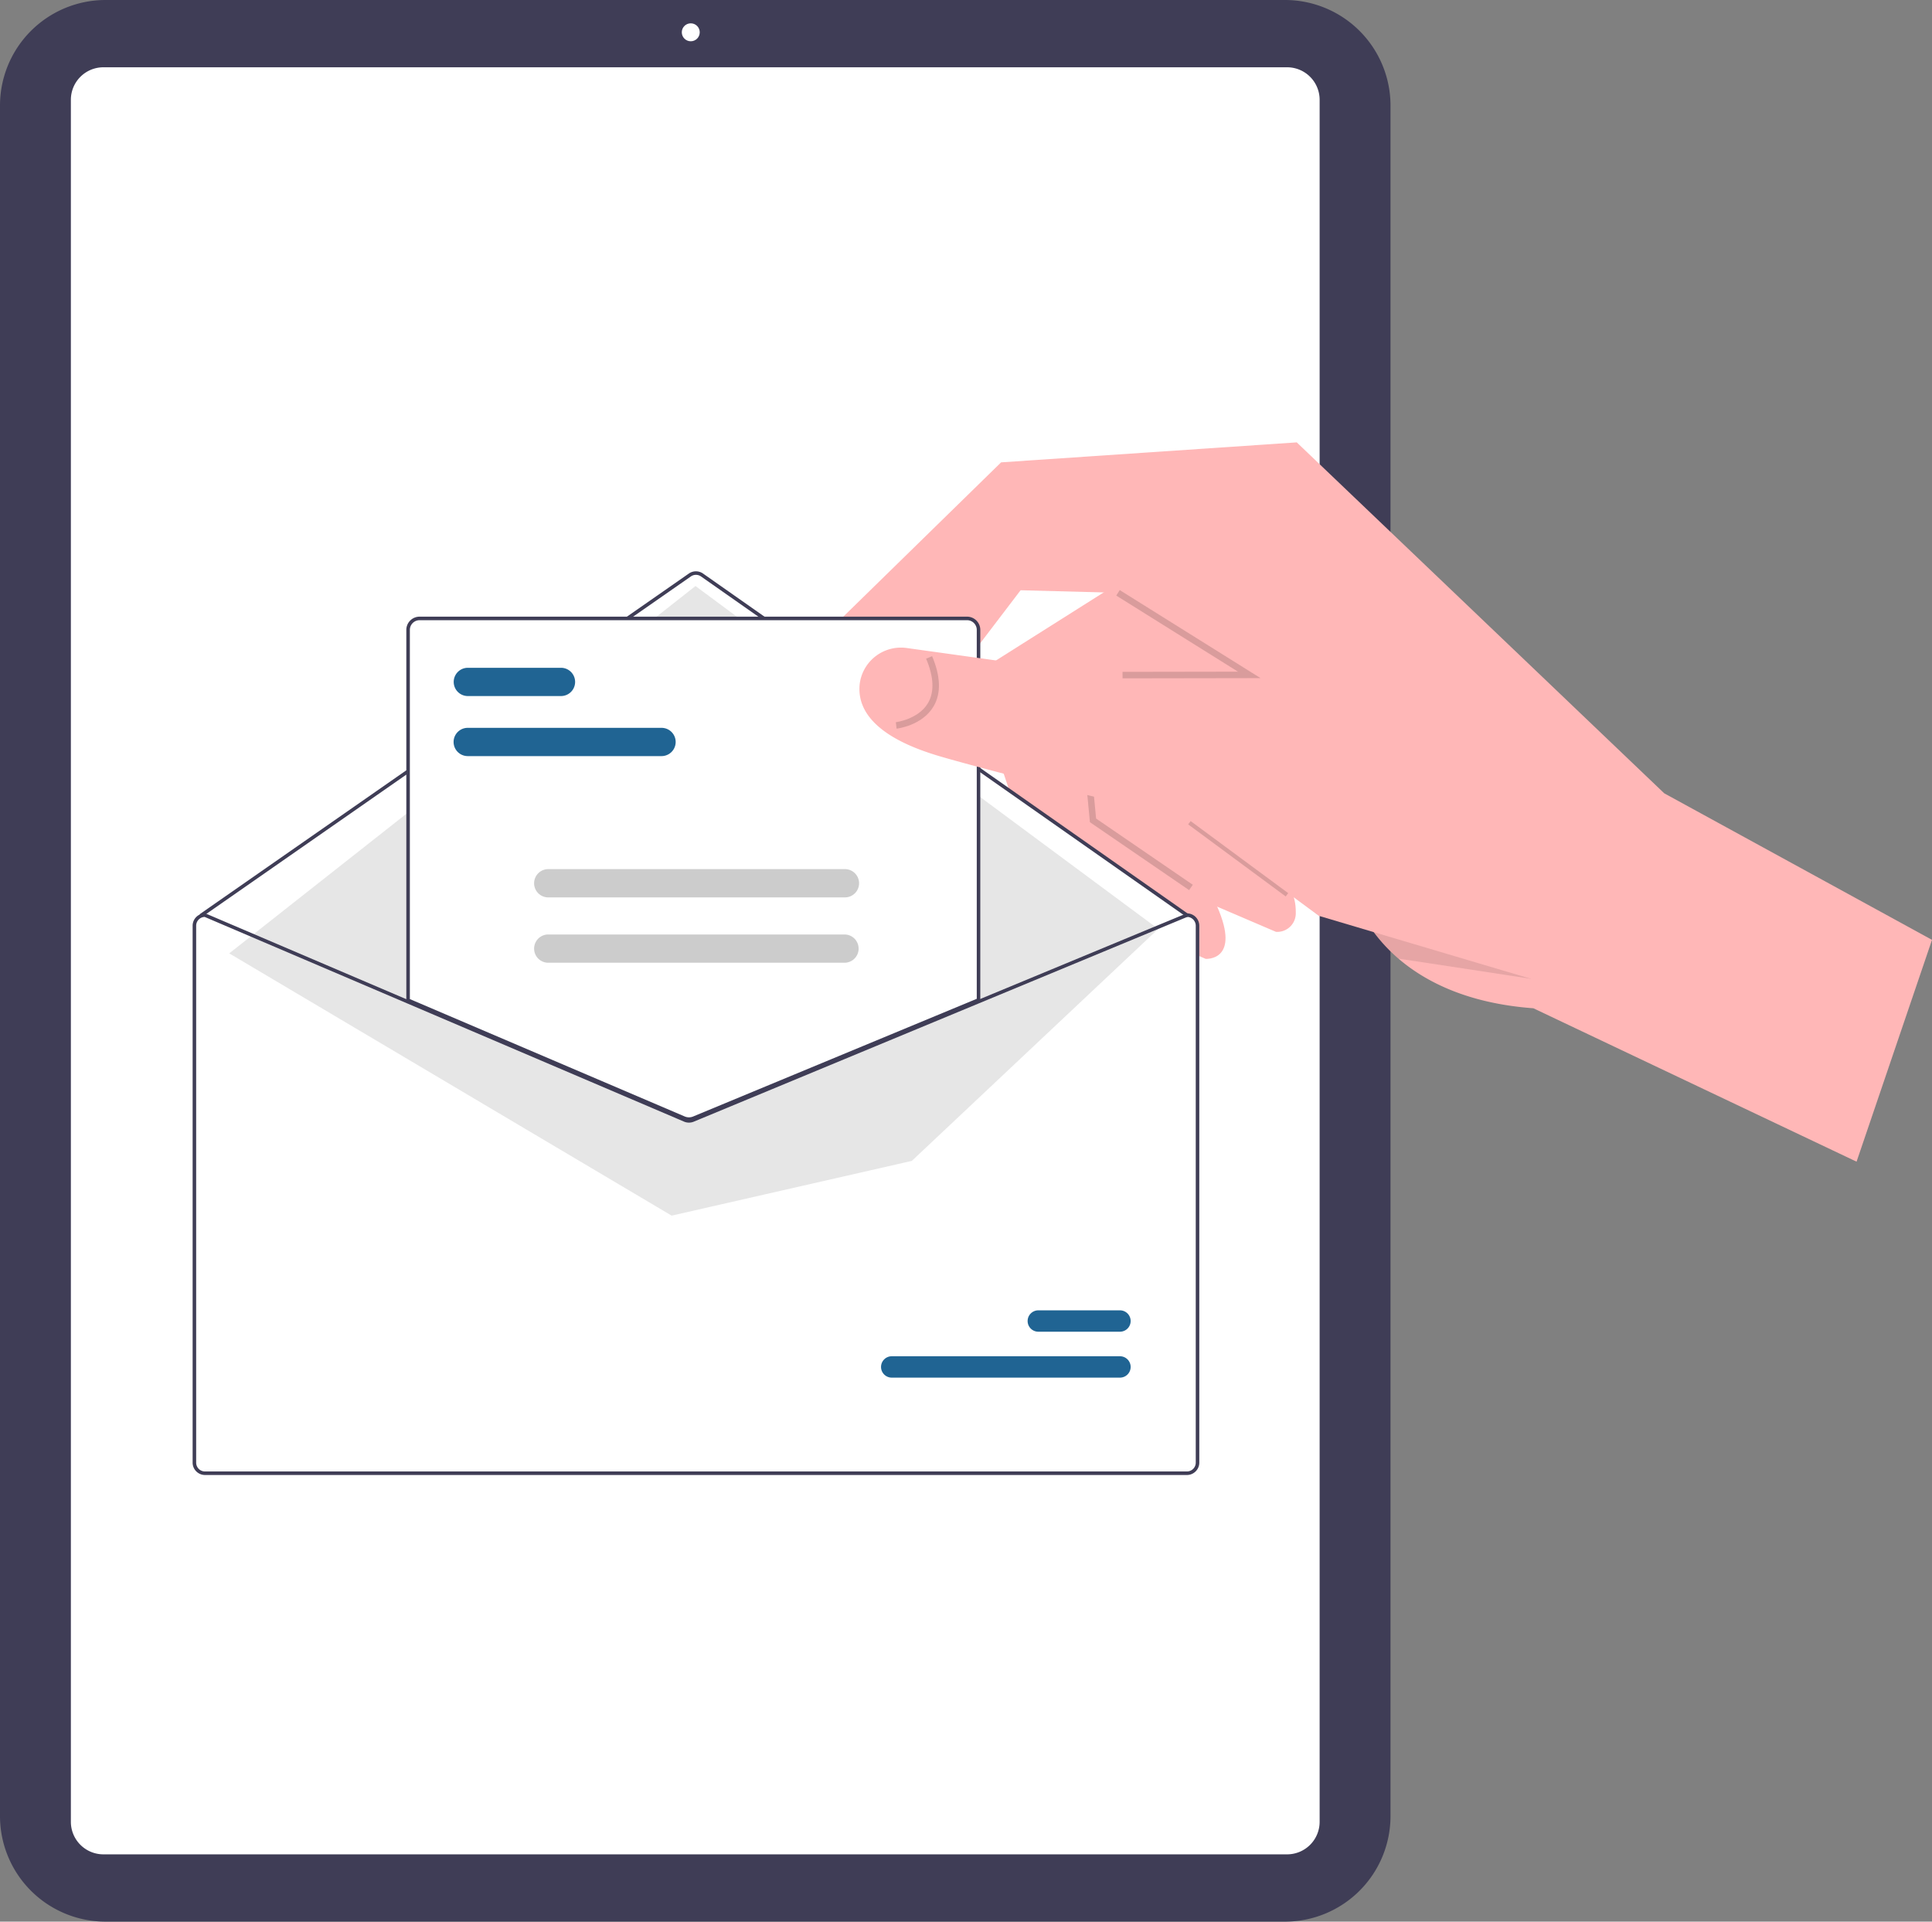 <svg height="519.891" viewBox="0 0 522.708 519.891" width="522.708" xmlns="http://www.w3.org/2000/svg"><rect x="0" y="0" width="522.708" height="519.891" fill="#808080" stroke="none"/><path d="M686.32 709.945H367.177a28.563 28.563 0 0 1 -28.531-28.531V218.586a28.563 28.563 0 0 1 28.531-28.531H686.32A28.563 28.563 0 0 1 714.851 218.586V681.414A28.563 28.563 0 0 1 686.32 709.945Z" fill="#3f3d56" transform="matrix(1 0 0 1 -338.646 -190.055)"/><path d="M686.882 691.742H366.615a8.805 8.805 0 0 1 -8.795-8.795V217.053a8.805 8.805 0 0 1 8.795-8.795H686.882a8.805 8.805 0 0 1 8.795 8.795V682.947A8.805 8.805 0 0 1 686.882 691.742Z" fill="#ffffff" transform="matrix(1 0 0 1 -338.646 -190.055)"/><circle cx="186.889" cy="8.738" fill="#ffffff" r="2.427"/><path d="M612.177 405.287l-10.602-31.754-.179-.552 44.649-28.203 2.374 3.199 12.435 16.745-4.545 13.543-11.748 34.991-.515 1.538 21.757 16.176c.862 1.59 1.579 3.04 2.161 4.373 6.495 14.8-3.119 14.129-3.119 14.129l-44.249-18.967Z" fill="#ffb7b7" transform="matrix(1 0 0 1 -338.646 -190.055)"/><path d="M635.602 411.198l-1.951-5.846-9.573-28.696-1.994-5.982-1.675-5.006 21.832-13.794 22.817-14.409 14.808 19.943-4.488 13.372-2.182 6.497L669.824 387.33l-6.767 20.152 21.757 16.176a42.206 42.206 0 0 1 3.872 9.15 14.066 14.066 0 0 1 .532 4.097 5.017 5.017 0 0 1 -5.362 5.255L639.607 423.193Z" fill="#ffb7b7" transform="matrix(1 0 0 1 -338.646 -190.055)"/><path d="M294.88 222.439 292.312 195.37 305.108 188.432 305.945 189.977 294.17 196.361 296.551 221.455 322.712 239.371 321.72 240.82 294.88 222.439Z" opacity=".15"/><path d="M673.238 405.634H674.994V438.459H673.238Z" opacity=".15" transform="matrix(.594 -.804 .804 .594 -404.567 523.371)"/><path d="M321.218 248.065 188.403 154.698 54.232 247.195 186.402 303.007 321.218 248.065Z" fill="#ffffff"/><path d="M564.774 358.87l44.723-43.728 79.987-5.404 99.427 94.944 72.443 39.645L840.945 504.343 753.508 462.838c-17.802-1.308-29.256-7.215-36.5-13.427a44.098 44.098 0 0 1 -6.694-7.17 32.236 32.236 0 0 1 -4.951-9.243L669.824 387.33l-7.327-9.424-4.745-6.099L642.24 351.876l-1.116-1.433-26.352-.698-13.715 18.005-9.633 12.635a21.417 21.417 0 0 1 -4.597 12.213c-8.639 10.508-26.155 8.456-26.155 8.456Z" fill="#ffb7b7" transform="matrix(1 0 0 1 -338.646 -190.055)"/><path d="M393.39 437.164h.096l54.853 23.423 75.051 32.047a2.421 2.421 0 0 0 1.854.01l77.43-32.124L658.875 437.202l.086-.038h.096a3.348 3.348 0 0 1 3.345 3.345V585.765a3.348 3.348 0 0 1 -3.345 3.345H393.39a3.348 3.348 0 0 1 -3.345-3.345V440.509A3.348 3.348 0 0 1 393.39 437.164Z" fill="#ffffff" transform="matrix(1 0 0 1 -338.646 -190.055)"/><path d="M393.152 438.12a.476.476 0 0 0 .273-.086L525.569 346.005a2.396 2.396 0 0 1 2.737.005l131.193 92.024a.478.478 0 0 0 .549-.783L528.855 345.227a3.355 3.355 0 0 0 -3.832-.006l-132.145 92.029a.478.478 0 0 0 .273.87Z" fill="#3f3d56" transform="matrix(1 0 0 1 -338.646 -190.055)"/><path d="M313.356 251.327 188.162 158.543 62.019 257.929 181.712 328.885 246.695 314.073 313.356 251.327Z" fill="#e6e6e6"/><g transform="matrix(1 0 0 1 -338.646 -190.055)"><path d="M579.856 562.766h61.849a2.89 2.89 0 0 0 .009-5.779H579.856a2.89 2.89 0 0 0 -.009 5.779Z" fill="#206493"/><path d="M619.515 550.343h22.19a2.89 2.89 0 0 0 .009-5.779H619.515a2.89 2.89 0 0 0 -.009 5.779Z" fill="#206493"/><path d="M525.048 493.061a3.614 3.614 0 0 0 1.371-.269l77.211-32.037V360.474a3.349 3.349 0 0 0 -3.345-3.345H452.162a3.349 3.349 0 0 0 -3.345 3.345V460.826l.145.062 74.673 31.889A3.639 3.639 0 0 0 525.048 493.061Z" fill="#ffffff"/><path d="M523.542 492.997 448.578 460.983V360.474a3.588 3.588 0 0 1 3.584-3.584H600.285a3.588 3.588 0 0 1 3.584 3.584v100.441l-77.359 32.099a3.885 3.885 0 0 1 -2.968-.017ZM602.913 360.474a2.631 2.631 0 0 0 -2.628-2.628H452.162a2.631 2.631 0 0 0 -2.628 2.628V460.353l74.381 31.765a2.923 2.923 0 0 0 2.23.013l76.768-31.853Z" fill="#3f3d56"/><path d="M390.762 440.509V585.765a3.348 3.348 0 0 0 3.345 3.345H659.773a3.348 3.348 0 0 0 3.345-3.345V440.509a3.348 3.348 0 0 0 -3.345-3.345h-.096l-.086.038-56.201 23.317-77.43 32.124a2.421 2.421 0 0 1 -1.854-.01l-75.051-32.047L394.203 437.164h-.096A3.348 3.348 0 0 0 390.762 440.509Zm.956 0a2.397 2.397 0 0 1 2.293-2.389l55.045 23.504L523.729 493.513a3.402 3.402 0 0 0 2.599.014l77.062-31.976 56.473-23.432a2.394 2.394 0 0 1 2.298 2.389V585.765a2.39 2.39 0 0 1 -2.389 2.389H394.107a2.39 2.39 0 0 1 -2.389-2.389Z" fill="#3f3d56"/><path d="M465.129 394.615h52.56a3.823 3.823 0 0 0 0-7.645h-52.56a3.823 3.823 0 0 0 0 7.645Z" fill="#206493"/><path d="M465.16 378.369h25.324a3.823 3.823 0 0 0 0-7.645H465.16a3.823 3.823 0 0 0 0 7.645Z" fill="#206493"/><path d="M486.913 432.84h80.273a3.823 3.823 0 1 0 0-7.645H486.913a3.823 3.823 0 0 0 0 7.645Z" fill="#cccccc"/><path d="M486.913 450.52h80.273a3.823 3.823 0 0 0 0-7.645H486.913a3.823 3.823 0 0 0 0 7.645Z" fill="#cccccc"/><path d="M673.196 377.28l15.944-.922L752.843 454.867l-22.506-3.442-13.33-2.014a44.098 44.098 0 0 1 -6.694-7.17l-14.811-4.397-6.816-5.036C689.114 434.444 673.196 377.28 673.196 377.28Z" opacity=".1"/><path d="M571.283 374.782A11.249 11.249 0 0 1 584.061 365.386L601.057 367.75l21.027 2.926 16.25 2.259 19.418-1.127 17.626-1.025 10.413-.601L755.034 455.517l-59.532-17.674-6.816-5.036-29.843-22.042s-9.778-1.802-25.192-5.412c-2.293-.545-28.241-7.056-40.43-10.597-2.361-.688-4.48-1.407-6.394-2.157C573.237 387.249 570.518 380.391 571.283 374.782Z" fill="#ffb7b7"/><path d="M581.017 385.442c.061-.007 6.127-.763 8.716-5.205 1.744-2.993 1.569-7.023-.521-11.978l1.618-.682c2.319 5.498 2.458 10.06.413 13.557-3.042 5.202-9.743 6.022-10.027 6.054Z" opacity=".15"/></g><path d="M303.71 183.525 303.706 181.769 334.938 181.719 302.012 161.133 302.943 159.643 341.046 183.465 303.71 183.525Z" opacity=".15"/></svg>